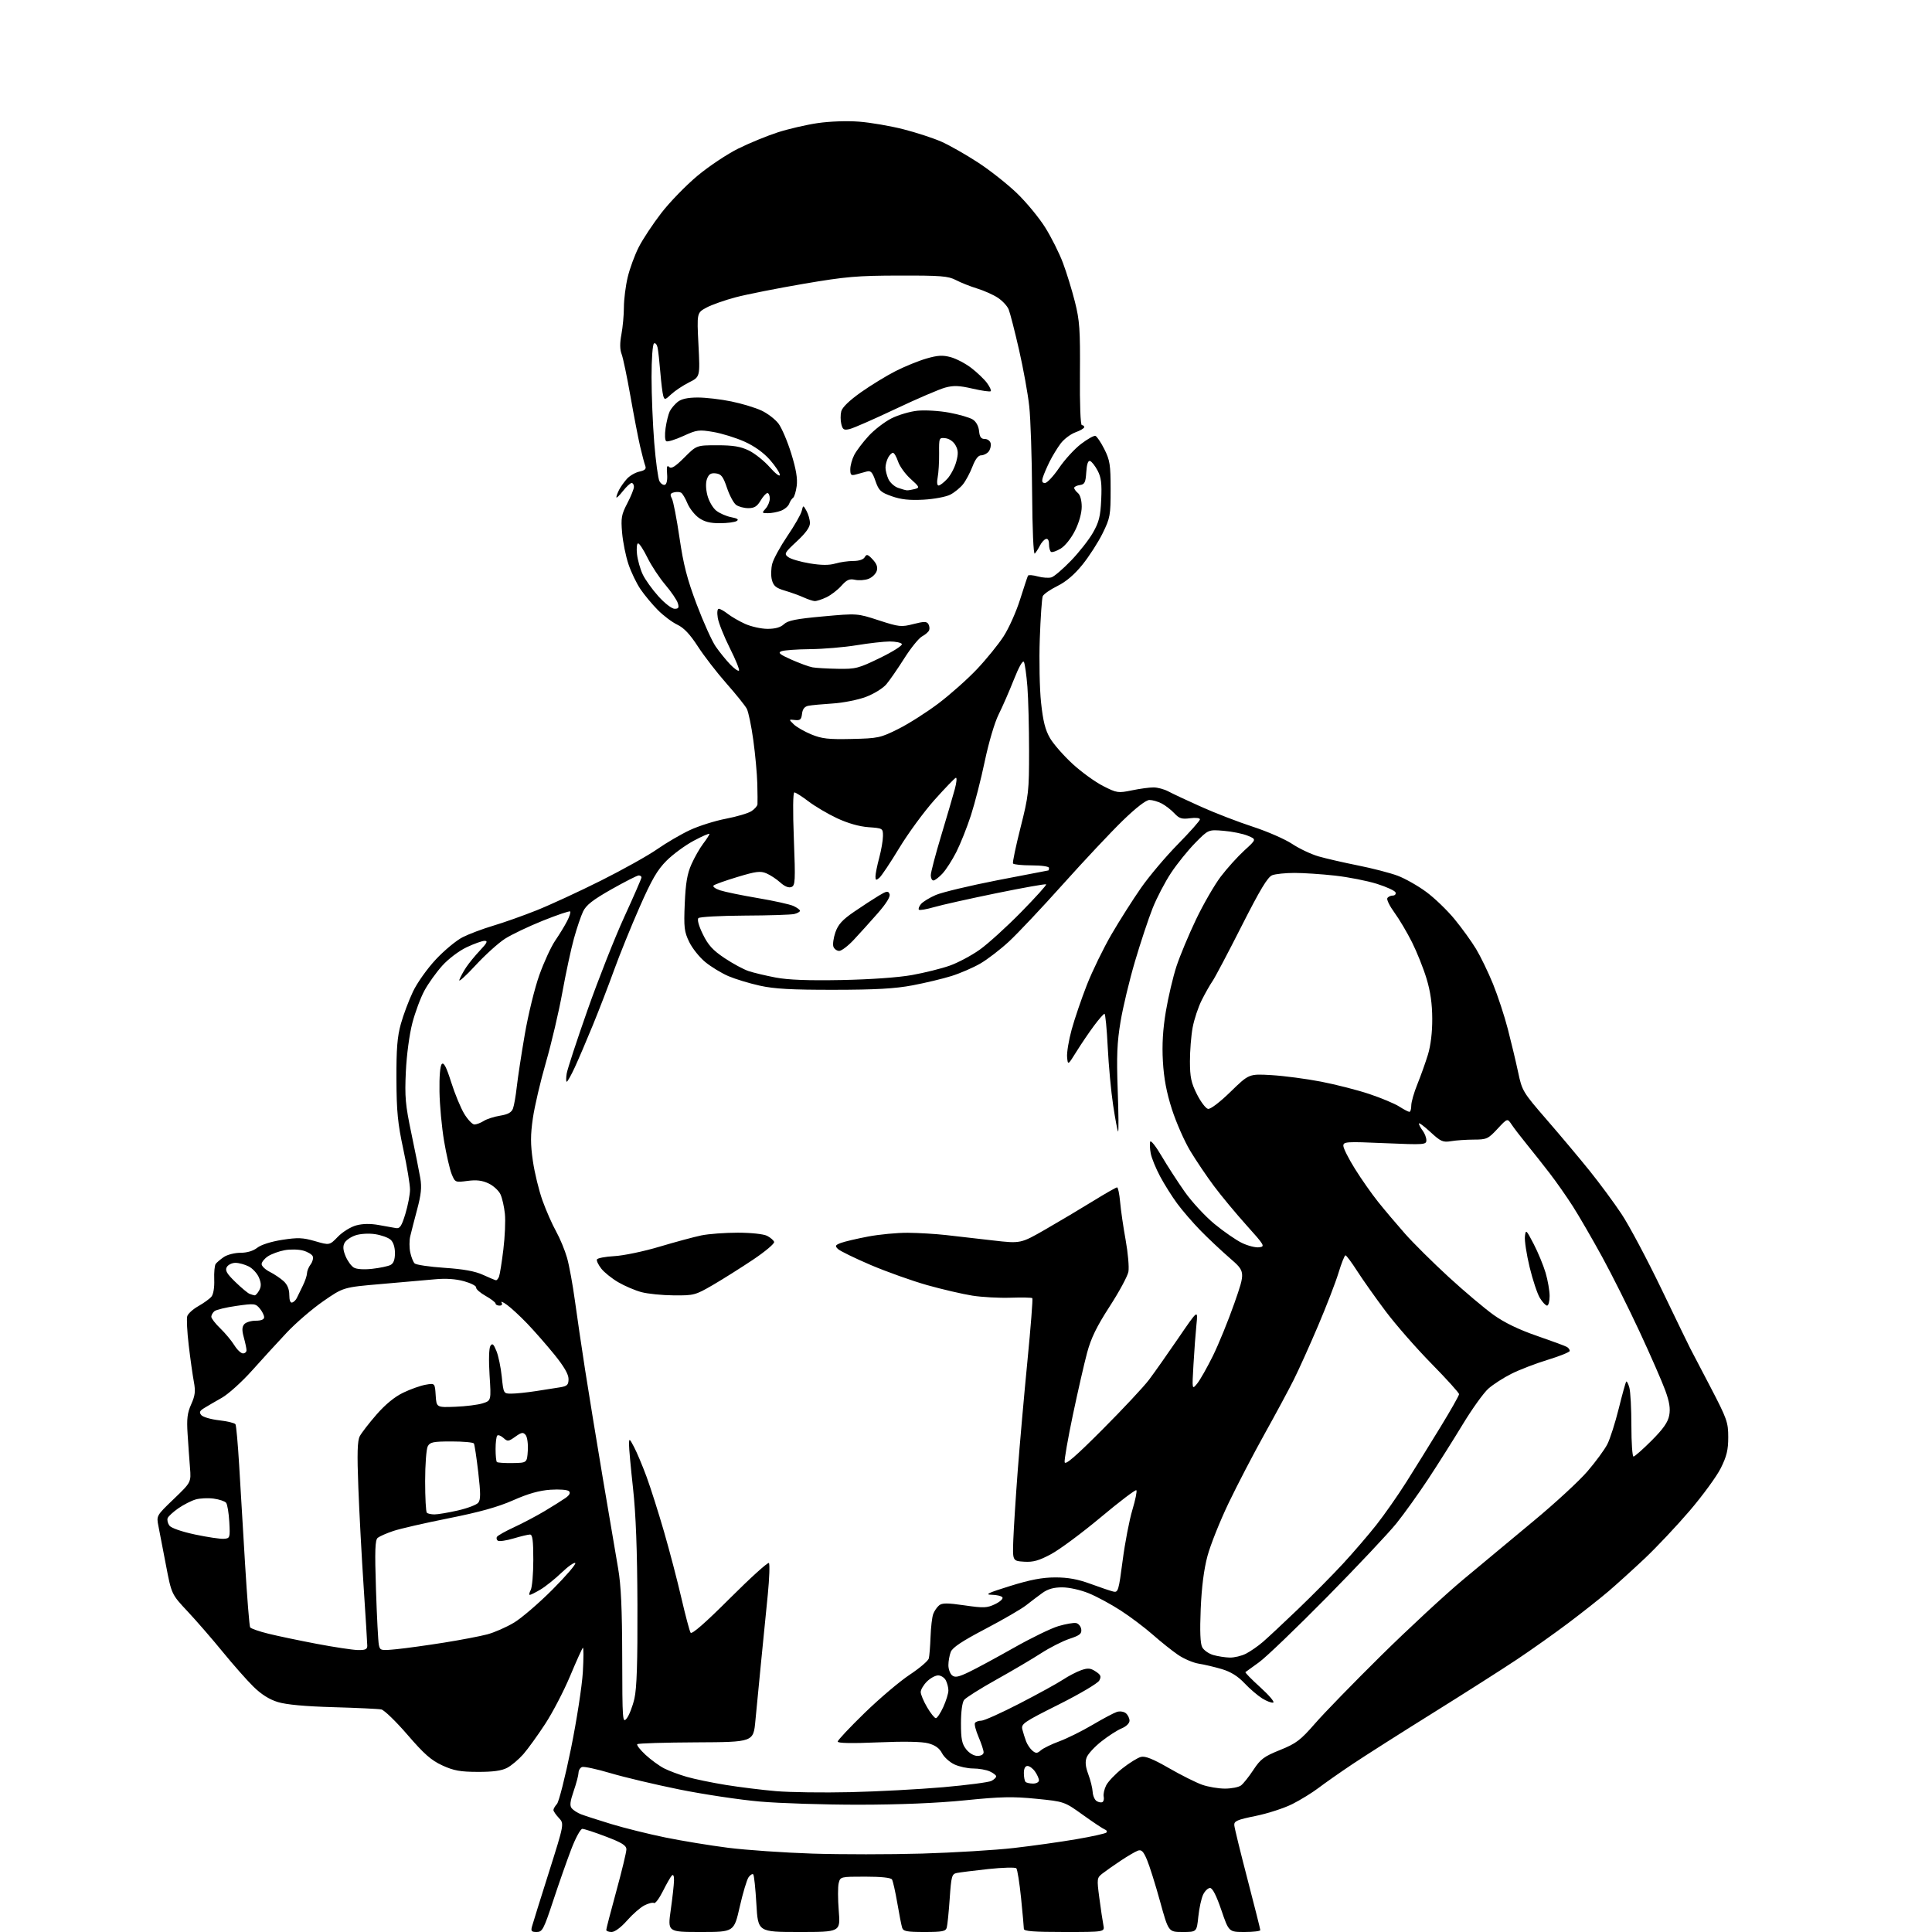 <?xml version="1.0" encoding="UTF-8" standalone="no"?>
<svg 
  version="1.1" 
  xmlns="http://www.w3.org/2000/svg" 
  xmlns:xlink="http://www.w3.org/1999/xlink" 
  xmlns:svg="http://www.w3.org/2000/svg"
  xmlns:rdf="http://www.w3.org/1999/02/22-rdf-syntax-ns#"
  xmlns:cc="http://creativecommons.org/ns#"
  xmlns:dc="http://purl.org/dc/elements/1.1/"
  viewBox="0 0 768 768"
  width="768"
  height="768"
>
<style>svg {background-color: white; }</style>"
<path stroke="none" fill="black" fill-rule="evenodd" d="M213.33,768.00C211.26,768.00 210.96,767.64 211.49,765.75C211.83,764.51 214.85,754.83 218.21,744.22C224.30,724.95 224.30,724.95 222.15,722.66C220.97,721.40 220.00,719.99 220.00,719.51C220.00,719.04 220.63,717.95 221.41,717.08C222.18,716.21 224.68,706.35 226.96,695.16C229.24,683.95 231.36,670.26 231.69,664.66C232.01,659.07 232.01,654.74 231.69,655.03C231.37,655.32 229.08,660.39 226.61,666.29C224.14,672.18 219.70,680.73 216.73,685.27C213.77,689.81 209.85,695.23 208.03,697.32C206.20,699.40 203.31,701.84 201.60,702.74C199.41,703.90 195.98,704.37 189.95,704.35C182.95,704.33 180.39,703.87 175.85,701.79C171.42,699.76 168.61,697.29 161.98,689.60C157.41,684.30 152.73,679.77 151.58,679.53C150.44,679.30 141.85,678.90 132.50,678.63C121.21,678.31 113.80,677.62 110.43,676.59C107.02,675.54 103.84,673.53 100.70,670.43C98.13,667.91 92.67,661.71 88.55,656.67C84.44,651.63 78.17,644.41 74.63,640.62C68.18,633.75 68.18,633.75 65.96,622.12C64.74,615.73 63.39,608.70 62.95,606.50C62.17,602.53 62.21,602.46 69.08,595.87C75.99,589.24 75.99,589.24 75.52,583.37C75.26,580.14 74.83,574.12 74.57,570.00C74.18,564.00 74.47,561.64 76.01,558.21C77.57,554.73 77.77,553.05 77.05,549.21C76.57,546.62 75.65,540.11 75.02,534.75C74.38,529.39 74.13,524.18 74.44,523.18C74.76,522.18 76.76,520.38 78.88,519.19C81.00,517.99 83.33,516.31 84.05,515.44C84.83,514.50 85.28,511.76 85.16,508.68C85.05,505.83 85.31,503.02 85.73,502.44C86.15,501.86 87.61,500.62 88.97,499.69C90.33,498.76 93.31,498.00 95.59,498.00C98.22,498.00 100.66,497.27 102.27,496.00C103.79,494.81 107.78,493.54 112.16,492.86C118.42,491.89 120.37,491.97 125.25,493.38C130.99,495.05 130.99,495.05 134.33,491.61C136.17,489.71 139.44,487.69 141.61,487.11C144.17,486.41 147.26,486.37 150.52,486.96C153.26,487.47 156.36,488.02 157.42,488.19C158.97,488.44 159.67,487.37 161.15,482.50C162.15,479.20 162.98,474.87 162.99,472.89C162.99,470.90 161.80,463.70 160.33,456.89C158.11,446.59 157.64,441.88 157.59,429.00C157.54,416.93 157.93,412.06 159.35,407.00C160.34,403.43 162.51,397.67 164.15,394.21C165.82,390.69 169.83,385.05 173.26,381.38C176.62,377.79 181.43,373.80 183.94,372.54C186.45,371.27 191.88,369.23 196.00,368.00C200.12,366.78 207.88,364.03 213.23,361.90C218.58,359.77 230.11,354.45 238.84,350.08C247.57,345.71 257.66,340.07 261.25,337.56C264.85,335.05 270.68,331.64 274.23,329.98C277.77,328.32 284.21,326.29 288.55,325.46C292.88,324.63 297.45,323.28 298.71,322.45C299.97,321.63 301.05,320.40 301.11,319.73C301.17,319.05 301.14,315.35 301.04,311.50C300.94,307.65 300.23,299.88 299.45,294.22C298.68,288.57 297.51,282.95 296.85,281.72C296.20,280.50 292.55,275.96 288.74,271.64C284.93,267.32 279.82,260.70 277.38,256.92C274.27,252.11 271.84,249.54 269.22,248.31C267.18,247.34 263.70,244.72 261.50,242.50C259.30,240.28 256.20,236.56 254.62,234.24C253.03,231.91 250.87,227.42 249.81,224.25C248.75,221.09 247.62,215.49 247.30,211.82C246.79,205.89 247.02,204.56 249.36,200.08C250.81,197.31 252.00,194.35 252.00,193.52C252.00,192.68 251.58,192.00 251.07,192.00C250.56,192.00 248.99,193.46 247.58,195.25C246.17,197.04 245.02,198.13 245.01,197.68C245.00,197.24 245.51,195.89 246.12,194.68C246.74,193.48 248.15,191.51 249.25,190.30C250.35,189.09 252.58,187.81 254.20,187.46C256.41,186.97 256.98,186.40 256.50,185.16C256.15,184.24 255.24,180.80 254.47,177.50C253.70,174.20 251.97,165.20 250.61,157.50C249.26,149.80 247.68,142.26 247.10,140.75C246.39,138.89 246.37,136.34 247.03,132.87C247.56,130.04 248.01,125.20 248.01,122.11C248.02,119.03 248.69,113.68 249.51,110.24C250.32,106.80 252.30,101.40 253.91,98.24C255.52,95.08 259.57,88.96 262.91,84.64C266.25,80.32 272.70,73.68 277.24,69.89C281.78,66.10 289.10,61.22 293.50,59.05C297.90,56.87 304.95,53.98 309.18,52.61C313.40,51.25 320.55,49.59 325.07,48.93C329.84,48.23 336.74,47.99 341.49,48.36C346.01,48.70 353.93,50.07 359.10,51.38C364.27,52.70 371.10,54.94 374.29,56.35C377.47,57.77 383.99,61.47 388.77,64.59C393.55,67.70 400.54,73.23 404.31,76.87C408.07,80.50 413.13,86.64 415.53,90.50C417.94,94.36 421.09,100.65 422.52,104.46C423.96,108.27 426.10,115.24 427.29,119.95C429.18,127.45 429.42,130.99 429.29,148.75C429.19,160.77 429.51,169.00 430.06,169.00C430.58,169.00 431.00,169.36 431.00,169.80C431.00,170.24 429.43,171.17 427.50,171.86C425.58,172.56 422.93,174.56 421.62,176.31C420.30,178.07 418.33,181.30 417.24,183.50C416.15,185.70 414.94,188.51 414.56,189.75C414.05,191.41 414.27,192.00 415.40,192.00C416.24,192.00 418.75,189.32 420.98,186.04C423.20,182.76 427.12,178.47 429.69,176.51C432.25,174.55 434.84,173.09 435.43,173.27C436.02,173.45 437.62,175.82 438.99,178.54C441.20,182.93 441.49,184.77 441.49,194.50C441.50,204.85 441.31,205.88 438.31,212.00C436.55,215.57 432.94,221.18 430.29,224.46C427.07,228.45 423.76,231.26 420.31,232.96C417.47,234.36 414.86,236.18 414.51,237.00C414.16,237.82 413.63,245.47 413.33,254.00C413.03,262.52 413.26,273.92 413.84,279.31C414.63,286.70 415.51,290.20 417.42,293.46C418.82,295.84 422.86,300.44 426.40,303.69C429.95,306.94 435.41,310.89 438.54,312.47C443.97,315.23 444.48,315.30 449.92,314.18C453.06,313.53 456.94,313.00 458.56,313.01C460.18,313.01 462.85,313.74 464.50,314.63C466.15,315.51 472.00,318.26 477.50,320.72C483.00,323.19 492.23,326.75 498.00,328.63C503.77,330.51 510.82,333.59 513.65,335.47C516.48,337.35 521.20,339.58 524.15,340.43C527.09,341.28 534.14,342.89 539.82,344.03C545.50,345.16 552.57,346.99 555.55,348.10C558.52,349.21 563.63,352.10 566.91,354.52C570.20,356.93 575.27,361.81 578.19,365.36C581.11,368.91 584.97,374.26 586.77,377.24C588.56,380.22 591.59,386.46 593.49,391.12C595.38,395.78 598.04,403.84 599.38,409.04C600.73,414.24 602.57,421.96 603.47,426.18C605.06,433.67 605.35,434.14 614.80,445.05C620.14,451.20 627.79,460.31 631.82,465.31C635.84,470.30 641.59,478.08 644.59,482.60C647.60,487.11 654.79,500.64 660.57,512.65C666.35,524.67 671.46,535.20 671.92,536.05C672.39,536.90 675.97,543.76 679.88,551.28C686.53,564.04 687.00,565.38 687.00,571.32C687.00,576.37 686.39,578.90 684.03,583.63C682.39,586.91 676.83,594.51 671.68,600.54C666.52,606.57 658.48,615.10 653.82,619.50C649.15,623.90 642.67,629.77 639.42,632.55C636.16,635.33 629.00,640.99 623.50,645.13C618.00,649.27 608.77,655.81 603.00,659.66C597.23,663.51 582.15,673.11 569.50,681.00C556.85,688.88 542.47,698.03 537.54,701.33C532.61,704.63 526.57,708.87 524.12,710.74C521.67,712.61 517.00,715.48 513.76,717.12C510.51,718.76 503.95,720.89 499.18,721.86C491.75,723.37 490.52,723.91 490.65,725.56C490.73,726.63 493.09,736.27 495.89,747.00C498.68,757.73 500.98,766.84 500.99,767.25C500.99,767.66 498.18,768.00 494.74,768.00C488.48,768.00 488.48,768.00 485.49,759.25C483.53,753.51 481.99,750.50 481.01,750.50C480.20,750.50 478.96,751.69 478.26,753.15C477.56,754.60 476.70,758.54 476.35,761.90C475.72,768.00 475.72,768.00 470.10,768.00C464.49,768.00 464.49,768.00 461.12,755.75C459.26,749.01 456.92,741.59 455.93,739.26C454.50,735.90 453.74,735.15 452.31,735.67C451.31,736.03 448.25,737.82 445.50,739.65C442.75,741.49 439.48,743.78 438.23,744.76C436.03,746.48 435.99,746.80 437.01,754.52C437.59,758.91 438.31,763.74 438.61,765.25C439.16,768.00 439.16,768.00 423.08,768.00C410.88,768.00 407.00,767.70 407.00,766.75C407.00,766.06 406.50,760.55 405.89,754.50C405.27,748.45 404.43,743.13 404.01,742.68C403.60,742.23 398.59,742.36 392.88,742.97C387.17,743.59 381.53,744.30 380.34,744.54C378.37,744.95 378.13,745.83 377.52,754.75C377.15,760.11 376.62,765.29 376.35,766.25C375.94,767.74 374.61,768.00 367.50,768.00C360.40,768.00 359.05,767.73 358.60,766.25C358.30,765.29 357.43,760.84 356.67,756.37C355.90,751.91 354.96,747.74 354.58,747.12C354.14,746.41 350.23,746.00 343.96,746.00C334.12,746.00 334.03,746.02 333.39,748.59C333.03,750.01 333.05,754.96 333.42,759.59C334.10,768.00 334.10,768.00 317.70,768.00C301.31,768.00 301.31,768.00 300.67,756.85C300.32,750.71 299.76,745.43 299.43,745.10C299.10,744.77 298.27,745.27 297.58,746.22C296.90,747.16 295.31,752.44 294.06,757.96C291.78,768.00 291.78,768.00 278.58,768.00C265.39,768.00 265.39,768.00 266.63,759.25C267.31,754.44 267.90,749.17 267.93,747.55C267.97,745.72 267.65,744.96 267.07,745.55C266.56,746.07 264.96,748.87 263.51,751.77C262.06,754.67 260.47,756.79 259.97,756.48C259.47,756.17 257.75,756.60 256.14,757.43C254.54,758.25 251.43,760.97 249.24,763.47C246.86,766.17 244.39,768.00 243.12,768.00C241.96,768.00 241.00,767.62 241.00,767.17C241.00,766.71 242.80,759.77 245.00,751.74C247.20,743.72 249.00,736.26 249.00,735.17C249.00,733.60 247.29,732.52 240.91,730.09C236.47,728.39 232.23,727.00 231.50,727.00C230.76,727.00 228.80,730.60 227.07,735.13C225.36,739.61 222.12,748.83 219.88,755.63C216.12,767.00 215.59,768.00 213.33,768.00zM366.50,736.83C379.15,736.45 395.57,735.46 403.00,734.61C410.43,733.76 421.60,732.19 427.82,731.12C434.05,730.06 439.45,728.86 439.82,728.46C440.20,728.05 439.93,727.52 439.23,727.27C438.53,727.02 434.61,724.42 430.53,721.49C423.09,716.15 423.09,716.15 411.91,715.04C402.61,714.11 397.86,714.21 383.62,715.65C372.48,716.77 357.76,717.38 341.50,717.40C327.75,717.41 309.98,716.84 302.00,716.14C294.02,715.44 279.67,713.28 270.09,711.35C260.52,709.41 248.19,706.49 242.70,704.86C237.21,703.23 232.10,702.13 231.36,702.42C230.61,702.70 229.99,703.74 229.97,704.72C229.95,705.70 229.08,708.97 228.04,711.99C226.61,716.14 226.42,717.80 227.28,718.84C227.91,719.59 229.56,720.66 230.96,721.20C232.36,721.75 237.78,723.50 243.00,725.09C248.22,726.68 257.90,729.08 264.50,730.43C271.10,731.78 282.35,733.62 289.50,734.53C296.65,735.43 311.73,736.47 323.00,736.84C334.27,737.20 353.85,737.20 366.50,736.83zM438.26,716.34C438.73,716.05 438.94,715.07 438.73,714.16C438.52,713.25 438.96,711.26 439.70,709.75C440.44,708.25 443.33,705.21 446.12,703.00C448.91,700.79 452.25,698.72 453.55,698.40C455.26,697.97 458.32,699.20 464.70,702.87C469.54,705.66 475.47,708.62 477.88,709.47C480.28,710.31 484.36,711.00 486.93,711.00C489.51,711.00 492.38,710.44 493.31,709.75C494.24,709.06 496.46,706.27 498.25,703.55C501.08,699.25 502.45,698.23 508.82,695.66C515.26,693.06 516.92,691.81 522.76,685.11C526.40,680.92 538.19,668.81 548.94,658.19C559.70,647.57 574.35,633.99 581.50,628.02C588.65,622.04 601.37,611.46 609.76,604.51C618.16,597.55 627.71,588.74 631.00,584.92C634.28,581.11 637.85,576.25 638.94,574.11C640.03,571.98 642.06,565.61 643.47,559.95C644.87,554.29 646.21,549.45 646.46,549.21C646.70,548.96 647.26,550.05 647.70,551.63C648.14,553.21 648.50,560.01 648.50,566.75C648.50,573.49 648.88,579.00 649.34,579.00C649.81,579.00 653.03,576.15 656.52,572.67C661.18,568.00 663.03,565.36 663.54,562.63C664.05,559.91 663.63,557.25 661.97,552.71C660.73,549.29 656.18,538.88 651.85,529.56C647.53,520.25 640.78,506.75 636.84,499.56C632.90,492.38 627.67,483.35 625.21,479.50C622.74,475.65 618.65,469.80 616.11,466.51C613.58,463.21 609.48,458.03 607.00,454.98C604.52,451.94 601.76,448.34 600.86,446.97C599.21,444.50 599.21,444.50 595.26,448.75C591.56,452.73 590.97,453.00 585.90,453.01C582.93,453.02 578.86,453.29 576.85,453.63C573.57,454.17 572.74,453.80 568.60,449.99C566.07,447.65 564.01,446.14 564.03,446.62C564.05,447.11 564.72,448.37 565.53,449.44C566.34,450.51 567.00,452.23 567.00,453.26C567.00,455.05 566.23,455.10 550.50,454.43C535.16,453.76 534.00,453.84 534.00,455.47C534.00,456.44 536.07,460.56 538.61,464.62C541.14,468.69 545.31,474.62 547.86,477.81C550.41,481.00 555.20,486.66 558.50,490.40C561.80,494.14 569.63,501.90 575.89,507.65C582.15,513.40 590.19,520.17 593.74,522.71C598.08,525.80 603.76,528.55 611.02,531.05C616.96,533.10 622.32,535.08 622.91,535.45C623.51,535.82 624.00,536.51 624.00,537.00C624.00,537.48 620.07,539.08 615.27,540.54C610.46,542.01 603.96,544.51 600.81,546.10C597.66,547.68 593.55,550.33 591.68,551.98C589.80,553.63 585.19,560.04 581.44,566.24C577.69,572.43 571.50,582.23 567.69,588.00C563.88,593.77 558.24,601.65 555.15,605.50C552.06,609.35 539.63,622.55 527.52,634.84C515.41,647.12 503.25,658.79 500.50,660.77C497.75,662.75 495.31,664.52 495.08,664.69C494.85,664.86 497.50,667.57 500.97,670.71C504.43,673.84 506.76,676.58 506.14,676.79C505.51,677.00 503.54,676.26 501.75,675.15C499.96,674.03 496.78,671.31 494.68,669.08C492.06,666.30 489.25,664.56 485.68,663.49C482.83,662.65 478.70,661.67 476.50,661.33C474.30,660.98 470.59,659.40 468.27,657.81C465.94,656.22 461.44,652.63 458.27,649.83C455.09,647.03 449.35,642.70 445.50,640.21C441.65,637.71 435.92,634.62 432.77,633.34C429.51,632.01 424.97,631.00 422.24,631.00C418.85,631.00 416.53,631.66 414.33,633.25C412.62,634.49 409.71,636.69 407.86,638.15C406.01,639.61 398.73,643.83 391.68,647.53C382.40,652.39 378.60,654.93 377.93,656.69C377.42,658.03 377.00,660.40 377.00,661.94C377.00,663.49 377.66,665.30 378.46,665.97C379.63,666.94 380.97,666.68 385.21,664.64C388.12,663.25 396.12,658.92 403.00,655.03C409.88,651.13 417.86,647.25 420.75,646.40C423.65,645.55 426.80,645.00 427.75,645.19C428.71,645.37 429.64,646.48 429.81,647.66C430.06,649.43 429.25,650.09 425.12,651.46C422.37,652.37 417.29,654.96 413.81,657.21C410.34,659.46 402.32,664.19 396.00,667.71C389.68,671.24 383.94,674.86 383.25,675.75C382.50,676.73 382.00,680.45 382.00,685.06C382.00,691.31 382.38,693.22 384.07,695.37C385.29,696.92 387.14,698.00 388.57,698.00C390.00,698.00 391.00,697.42 391.00,696.58C391.00,695.80 390.10,693.06 389.00,690.49C387.90,687.92 387.25,685.41 387.56,684.91C387.87,684.41 389.01,684.00 390.09,684.00C391.18,684.00 398.02,680.93 405.28,677.18C412.55,673.43 420.30,669.17 422.50,667.72C424.70,666.26 427.97,664.56 429.77,663.93C432.46,662.99 433.48,663.08 435.53,664.43C437.61,665.79 437.85,666.41 436.97,668.05C436.39,669.14 429.15,673.42 420.86,677.57C406.81,684.61 405.85,685.27 406.41,687.51C406.74,688.83 407.42,690.96 407.90,692.25C408.39,693.53 409.52,695.19 410.41,695.93C411.78,697.06 412.31,697.04 413.77,695.77C414.72,694.94 418.02,693.33 421.11,692.20C424.19,691.06 430.12,688.12 434.29,685.66C438.46,683.19 442.82,680.88 443.98,680.51C445.16,680.13 446.74,680.37 447.55,681.04C448.35,681.70 449.00,683.04 449.00,684.00C449.00,685.03 447.70,686.30 445.87,687.06C444.14,687.77 440.52,690.10 437.82,692.24C435.12,694.37 432.48,697.23 431.97,698.59C431.30,700.34 431.49,702.27 432.61,705.28C433.48,707.60 434.26,710.75 434.35,712.29C434.43,713.82 435.15,715.48 435.95,715.97C436.75,716.46 437.79,716.63 438.26,716.34zM338.00,712.41C348.73,712.16 365.32,711.28 374.88,710.45C384.44,709.61 393.10,708.48 394.13,707.93C395.16,707.38 396.00,706.57 396.00,706.13C396.00,705.68 394.85,704.80 393.45,704.16C392.05,703.52 389.08,703.00 386.85,703.00C384.63,703.00 381.25,702.26 379.36,701.37C377.46,700.47 375.25,698.46 374.45,696.90C373.44,694.95 371.76,693.74 369.02,693.00C366.44,692.31 359.42,692.18 349.03,692.62C338.60,693.07 333.00,692.96 333.00,692.31C333.00,691.76 337.84,686.62 343.75,680.87C349.66,675.13 357.71,668.31 361.63,665.72C365.56,663.12 368.97,660.21 369.22,659.25C369.46,658.29 369.77,654.40 369.91,650.62C370.04,646.84 370.52,642.77 370.97,641.58C371.42,640.39 372.47,638.85 373.30,638.17C374.50,637.17 376.53,637.16 383.38,638.15C391.03,639.26 392.34,639.21 395.53,637.69C397.50,636.75 398.83,635.54 398.49,634.99C398.16,634.45 396.22,633.97 394.19,633.94C391.27,633.90 392.81,633.17 401.50,630.47C409.59,627.95 414.35,627.05 419.50,627.05C424.54,627.04 428.46,627.76 433.50,629.61C437.35,631.03 441.42,632.40 442.55,632.67C444.47,633.13 444.70,632.37 446.27,620.33C447.19,613.27 448.93,604.23 450.13,600.24C451.33,596.25 452.05,592.72 451.72,592.39C451.40,592.06 445.02,596.90 437.56,603.15C430.09,609.39 421.21,615.98 417.81,617.80C412.93,620.41 410.69,621.03 407.07,620.80C402.50,620.50 402.50,620.50 402.81,612.00C402.99,607.33 403.78,594.95 404.57,584.50C405.37,574.05 407.10,554.48 408.42,541.00C409.74,527.52 410.61,516.29 410.37,516.04C410.12,515.79 406.22,515.71 401.71,515.86C397.19,516.01 390.35,515.64 386.50,515.03C382.65,514.42 374.60,512.55 368.61,510.87C362.62,509.18 352.50,505.57 346.11,502.85C339.73,500.12 333.86,497.26 333.08,496.48C331.85,495.27 332.01,494.95 334.25,494.09C335.68,493.55 340.54,492.41 345.04,491.55C349.54,490.70 356.66,490.02 360.86,490.05C365.06,490.08 371.88,490.49 376.00,490.95C380.12,491.41 388.50,492.37 394.61,493.08C405.72,494.37 405.72,494.37 415.61,488.69C421.05,485.56 429.51,480.53 434.42,477.50C439.32,474.48 443.65,472.00 444.05,472.00C444.44,472.00 444.98,474.59 445.26,477.75C445.53,480.91 446.52,487.74 447.46,492.91C448.39,498.09 448.89,503.77 448.56,505.54C448.23,507.31 444.87,513.53 441.09,519.36C435.95,527.30 433.71,531.90 432.14,537.73C430.99,542.00 428.45,553.13 426.48,562.47C424.52,571.80 423.05,580.24 423.21,581.23C423.42,582.55 427.50,579.03 438.23,568.27C446.33,560.15 454.66,551.25 456.73,548.50C458.80,545.75 464.04,538.33 468.36,532.00C476.22,520.50 476.22,520.50 475.61,526.50C475.27,529.80 474.73,537.00 474.42,542.50C473.84,552.50 473.84,552.50 475.89,550.00C477.02,548.62 479.83,543.67 482.14,539.00C484.44,534.33 488.29,524.88 490.70,518.00C495.07,505.50 495.07,505.50 488.78,500.04C485.33,497.04 480.07,492.09 477.10,489.04C474.13,485.99 470.02,481.23 467.97,478.45C465.92,475.68 462.85,470.80 461.15,467.62C459.45,464.43 457.77,460.32 457.43,458.47C457.08,456.62 456.99,454.53 457.22,453.83C457.46,453.13 459.49,455.69 461.74,459.53C463.99,463.36 468.13,469.76 470.94,473.75C473.75,477.74 479.06,483.48 482.73,486.51C486.41,489.54 491.33,492.95 493.67,494.08C496.01,495.21 499.08,496.00 500.51,495.82C502.97,495.51 502.74,495.11 495.45,487.00C491.25,482.32 485.46,475.35 482.59,471.50C479.71,467.65 475.47,461.36 473.15,457.52C470.84,453.68 467.57,446.25 465.88,441.02C463.71,434.28 462.66,428.70 462.27,421.91C461.89,415.21 462.25,409.21 463.45,402.02C464.40,396.35 466.30,388.30 467.67,384.11C469.05,379.92 472.55,371.55 475.44,365.50C478.33,359.45 482.75,351.80 485.25,348.49C487.76,345.19 491.99,340.50 494.65,338.07C499.50,333.65 499.50,333.65 496.00,332.21C494.07,331.41 489.77,330.53 486.43,330.26C480.35,329.75 480.35,329.75 475.13,335.06C472.27,337.97 467.95,343.31 465.55,346.93C463.14,350.55 459.82,356.91 458.17,361.07C456.52,365.23 453.37,374.73 451.17,382.17C448.97,389.62 446.39,400.38 445.44,406.08C444.05,414.39 443.82,419.80 444.31,433.35C444.65,442.65 444.71,450.05 444.46,449.79C444.21,449.54 443.32,444.87 442.50,439.42C441.67,433.96 440.70,423.54 440.34,416.25C439.98,408.96 439.40,403.00 439.05,403.00C438.70,403.00 436.82,405.14 434.88,407.75C432.94,410.36 429.81,414.97 427.93,418.00C424.50,423.49 424.50,423.49 424.19,420.25C424.02,418.47 424.83,413.54 426.00,409.28C427.16,405.03 429.89,397.04 432.05,391.52C434.21,386.01 438.61,376.98 441.82,371.45C445.04,365.92 450.33,357.60 453.57,352.95C456.81,348.30 463.41,340.49 468.23,335.59C473.05,330.68 477.00,326.24 477.00,325.70C477.00,325.16 475.30,324.96 473.08,325.26C469.80,325.70 468.77,325.38 466.83,323.30C465.55,321.93 463.28,320.18 461.80,319.40C460.31,318.63 458.12,318.00 456.93,318.00C455.56,318.00 451.61,321.06 446.26,326.25C441.59,330.79 430.92,342.15 422.54,351.50C414.17,360.85 404.51,371.10 401.07,374.28C397.63,377.46 392.50,381.40 389.66,383.04C386.82,384.68 381.68,386.90 378.24,387.98C374.79,389.06 367.82,390.73 362.74,391.69C355.75,393.01 348.14,393.44 331.50,393.46C314.54,393.48 307.78,393.10 302.00,391.81C297.88,390.90 292.26,389.19 289.53,388.02C286.80,386.84 282.68,384.34 280.38,382.45C278.07,380.56 275.19,376.96 273.97,374.44C271.99,370.34 271.80,368.71 272.20,359.18C272.55,351.05 273.18,347.32 274.86,343.56C276.07,340.84 278.17,337.15 279.53,335.37C280.89,333.59 282.00,331.85 282.00,331.51C282.00,331.16 279.21,332.37 275.80,334.19C272.40,336.00 267.52,339.58 264.97,342.13C261.28,345.81 259.06,349.65 254.19,360.73C250.81,368.41 246.28,379.60 244.11,385.60C241.95,391.59 238.15,401.45 235.67,407.50C233.19,413.55 229.97,421.09 228.51,424.25C227.05,427.41 225.60,430.00 225.30,430.00C224.99,430.00 224.98,428.54 225.27,426.75C225.57,424.96 229.29,413.60 233.55,401.50C237.81,389.40 244.37,372.77 248.14,364.54C251.92,356.31 255.00,349.22 255.00,348.79C255.00,348.35 254.51,348.00 253.90,348.00C253.30,348.00 248.43,350.48 243.08,353.50C235.67,357.70 233.00,359.79 231.79,362.32C230.92,364.14 229.28,368.98 228.15,373.07C227.01,377.15 224.94,386.80 223.54,394.50C222.15,402.20 219.22,414.67 217.04,422.22C214.85,429.76 212.51,439.77 211.83,444.47C210.85,451.23 210.85,454.77 211.83,461.53C212.51,466.23 214.24,473.31 215.67,477.28C217.10,481.25 219.52,486.75 221.06,489.50C222.59,492.25 224.55,496.98 225.41,500.00C226.27,503.02 227.67,510.68 228.53,517.00C229.39,523.33 231.22,535.70 232.58,544.50C233.95,553.30 237.12,572.65 239.61,587.50C242.11,602.35 244.86,618.55 245.72,623.50C246.87,630.07 247.30,639.60 247.34,658.87C247.39,684.08 247.47,685.14 249.13,683.09C250.09,681.90 251.46,678.36 252.19,675.22C253.14,671.08 253.47,660.81 253.39,638.00C253.31,616.27 252.77,601.89 251.64,591.62C250.74,583.44 250.02,575.56 250.04,574.12C250.09,571.66 250.21,571.73 252.07,575.26C253.16,577.33 255.39,582.63 257.02,587.04C258.64,591.46 261.77,601.30 263.97,608.91C266.17,616.52 269.28,628.39 270.87,635.29C272.47,642.19 274.11,648.37 274.52,649.02C275.00,649.81 280.37,645.12 290.09,635.41C298.25,627.26 305.25,620.92 305.65,621.32C306.04,621.71 305.85,627.31 305.22,633.77C304.59,640.22 303.39,652.25 302.56,660.50C301.74,668.75 300.71,679.33 300.28,684.00C299.50,692.50 299.50,692.50 276.73,692.61C264.20,692.67 253.67,692.99 253.33,693.34C252.99,693.68 254.46,695.58 256.60,697.56C258.75,699.55 262.07,701.97 264.00,702.96C265.93,703.94 269.98,705.46 273.02,706.33C276.06,707.21 283.03,708.65 288.52,709.54C294.01,710.43 303.00,711.54 308.50,712.01C314.00,712.48 327.27,712.66 338.00,712.41zM410.67,709.00C411.95,709.00 413.00,708.43 413.00,707.72C413.00,707.02 412.30,705.44 411.44,704.22C410.59,703.00 409.24,702.00 408.44,702.00C407.53,702.00 407.00,703.03 407.00,704.83C407.00,706.39 407.30,707.97 407.67,708.33C408.03,708.70 409.38,709.00 410.67,709.00zM372.02,683.00C372.53,683.00 373.86,681.00 374.98,678.55C376.09,676.11 377.00,673.16 377.00,671.99C377.00,670.82 376.53,669.00 375.96,667.93C375.40,666.87 374.03,666.00 372.92,666.00C371.81,666.00 369.80,667.10 368.45,668.45C367.10,669.80 366.00,671.68 366.00,672.62C366.00,673.56 367.14,676.28 368.54,678.66C369.94,681.05 371.50,683.00 372.02,683.00zM488.80,658.91C490.61,658.96 493.54,658.26 495.30,657.36C497.06,656.46 500.07,654.37 502.00,652.71C503.93,651.05 510.23,645.17 516.00,639.64C521.77,634.10 529.84,625.96 533.91,621.54C537.99,617.12 543.92,610.22 547.09,606.21C550.25,602.21 555.61,594.56 558.99,589.21C562.37,583.87 568.48,574.03 572.56,567.34C576.65,560.66 580.00,554.74 580.00,554.21C580.00,553.67 575.07,548.22 569.05,542.09C563.03,535.97 554.81,526.58 550.80,521.23C546.78,515.88 541.70,508.69 539.50,505.26C537.30,501.83 535.21,499.01 534.85,499.01C534.49,499.00 533.25,502.12 532.09,505.94C530.93,509.76 527.25,519.28 523.92,527.10C520.60,534.91 516.27,544.50 514.32,548.40C512.37,552.31 507.14,562.02 502.70,569.99C498.26,577.96 491.82,590.34 488.39,597.49C484.96,604.65 481.18,614.10 480.00,618.50C478.57,623.82 477.67,630.88 477.30,639.58C476.93,648.50 477.12,653.35 477.90,654.81C478.53,655.99 480.50,657.37 482.27,657.89C484.05,658.40 486.98,658.86 488.80,658.91zM142.25,655.92C145.19,655.98 146.00,655.62 146.00,654.25C146.00,653.29 145.35,642.83 144.57,631.00C143.78,619.17 142.83,601.36 142.45,591.41C141.92,577.68 142.06,572.74 143.02,570.91C143.71,569.58 146.71,565.71 149.67,562.31C153.17,558.29 156.90,555.23 160.29,553.61C163.15,552.23 167.16,550.81 169.19,550.45C172.88,549.80 172.88,549.80 173.19,554.65C173.50,559.50 173.50,559.50 181.00,559.21C185.12,559.05 190.02,558.44 191.88,557.84C195.26,556.76 195.26,556.76 194.61,546.63C194.23,540.62 194.37,535.90 194.94,535.02C195.71,533.83 196.19,534.23 197.33,537.02C198.12,538.93 199.08,543.54 199.46,547.25C200.16,554.00 200.16,554.00 203.33,553.99C205.07,553.99 209.43,553.54 213.00,552.99C216.57,552.45 220.96,551.76 222.75,551.46C225.50,550.99 226.00,550.48 226.00,548.15C226.00,546.28 224.17,543.14 220.36,538.44C217.26,534.63 212.42,529.10 209.61,526.17C206.80,523.24 203.18,519.89 201.57,518.73C199.96,517.56 198.97,517.15 199.38,517.80C199.83,518.54 199.51,519.00 198.56,519.00C197.70,519.00 197.00,518.63 197.00,518.18C197.00,517.74 195.21,516.36 193.02,515.13C190.83,513.90 189.14,512.40 189.27,511.80C189.40,511.20 187.25,510.09 184.50,509.32C181.21,508.40 177.28,508.13 173.00,508.53C169.43,508.87 159.75,509.72 151.50,510.42C136.50,511.71 136.50,511.71 128.50,517.25C124.10,520.30 117.58,525.91 114.00,529.72C110.42,533.52 104.21,540.31 100.19,544.81C96.17,549.31 90.77,554.18 88.19,555.64C85.61,557.10 82.46,558.93 81.18,559.72C79.35,560.84 79.11,561.43 80.02,562.53C80.66,563.29 83.85,564.22 87.11,564.59C90.38,564.96 93.30,565.67 93.60,566.16C93.91,566.66 94.56,573.91 95.06,582.28C95.56,590.65 96.62,608.41 97.42,621.75C98.23,635.09 99.13,646.40 99.43,646.89C99.74,647.38 103.03,648.53 106.76,649.44C110.49,650.36 119.16,652.17 126.02,653.47C132.89,654.77 140.19,655.87 142.25,655.92zM157.80,655.56C161.48,655.19 169.90,654.02 176.50,652.97C183.10,651.92 190.83,650.44 193.68,649.69C196.53,648.94 201.34,646.82 204.38,644.99C207.41,643.15 214.28,637.24 219.65,631.85C225.01,626.47 229.07,621.74 228.68,621.34C228.28,620.95 225.83,622.66 223.23,625.16C220.63,627.65 216.87,630.66 214.88,631.85C212.89,633.03 210.96,634.00 210.60,634.00C210.23,634.00 210.40,633.13 210.96,632.07C211.53,631.00 212.00,625.60 212.00,620.07C212.00,612.40 211.69,610.00 210.68,610.00C209.96,610.00 207.02,610.70 204.16,611.55C201.30,612.40 198.51,612.81 197.96,612.48C197.41,612.14 197.23,611.43 197.56,610.91C197.88,610.38 200.93,608.67 204.32,607.11C207.72,605.54 213.20,602.65 216.50,600.68C219.80,598.71 223.55,596.35 224.84,595.44C226.41,594.32 226.84,593.44 226.17,592.77C225.60,592.20 222.37,591.95 218.83,592.19C214.39,592.49 209.96,593.74 204.00,596.38C197.93,599.06 190.60,601.10 178.35,603.54C168.91,605.42 159.01,607.69 156.35,608.59C153.68,609.48 150.90,610.71 150.16,611.30C149.09,612.18 148.95,616.23 149.46,631.95C149.81,642.70 150.33,652.56 150.60,653.86C151.08,656.14 151.32,656.20 157.80,655.56zM89.00,611.70C91.43,611.51 91.49,611.32 91.15,605.00C90.95,601.42 90.38,598.00 89.88,597.38C89.38,596.76 87.15,596.02 84.92,595.72C82.70,595.42 79.48,595.57 77.78,596.06C76.07,596.55 72.98,598.13 70.91,599.56C68.84,601.00 66.92,602.76 66.64,603.49C66.37,604.21 66.68,605.54 67.33,606.44C68.04,607.41 72.17,608.85 77.51,609.99C82.46,611.04 87.62,611.81 89.00,611.70zM172.72,602.00C174.03,602.00 178.20,601.30 181.98,600.44C185.77,599.58 189.42,598.20 190.10,597.37C191.09,596.18 191.09,593.71 190.11,585.24C189.43,579.39 188.65,574.24 188.38,573.80C188.10,573.36 184.10,573.00 179.48,573.00C172.19,573.00 170.93,573.26 170.04,574.93C169.47,576.00 169.00,582.22 169.00,588.77C169.00,595.31 169.30,600.97 169.67,601.33C170.03,601.70 171.41,602.00 172.72,602.00zM203.76,581.59C209.50,581.50 209.50,581.50 209.81,576.67C209.98,573.99 209.60,571.22 208.95,570.43C207.95,569.24 207.33,569.34 204.83,571.12C202.12,573.05 201.76,573.09 200.12,571.60C199.14,570.72 198.04,570.30 197.67,570.66C197.30,571.03 197.00,573.43 197.00,576.00C197.00,578.57 197.23,580.89 197.51,581.17C197.78,581.45 200.60,581.64 203.76,581.59zM96.58,538.00C97.36,538.00 98.00,537.44 97.99,536.75C97.99,536.06 97.51,533.78 96.93,531.68C96.14,528.85 96.18,527.49 97.06,526.43C97.71,525.64 99.76,525.00 101.62,525.00C103.84,525.00 105.00,524.52 105.00,523.61C105.00,522.85 104.21,521.28 103.25,520.13C101.60,518.16 101.07,518.10 94.00,519.11C89.88,519.69 85.94,520.64 85.25,521.21C84.56,521.78 84.00,522.78 84.00,523.43C84.00,524.08 85.60,526.16 87.57,528.05C89.53,529.95 92.04,532.96 93.15,534.75C94.26,536.54 95.80,538.00 96.58,538.00zM614.99,519.00C614.43,519.00 613.14,517.63 612.12,515.95C611.10,514.28 609.27,508.76 608.04,503.68C606.82,498.61 605.98,493.12 606.18,491.48C606.52,488.63 606.68,488.77 609.66,494.50C611.37,497.80 613.50,502.94 614.39,505.93C615.27,508.92 616.00,513.08 616.00,515.18C616.00,517.28 615.54,519.00 614.99,519.00zM116.18,517.77C116.83,517.56 117.65,516.73 118.01,515.94C118.37,515.15 119.41,513.00 120.33,511.17C121.25,509.34 122.01,507.09 122.03,506.17C122.05,505.25 122.69,503.67 123.46,502.65C124.23,501.64 124.62,500.18 124.33,499.42C124.04,498.66 122.32,497.63 120.52,497.13C118.71,496.63 115.40,496.56 113.16,496.97C110.92,497.38 107.94,498.47 106.54,499.38C105.14,500.30 104.00,501.70 104.00,502.50C104.00,503.30 105.46,504.69 107.25,505.59C109.04,506.49 111.51,508.16 112.75,509.29C114.24,510.65 115.00,512.50 115.00,514.76C115.00,516.93 115.43,518.02 116.18,517.77zM101.21,514.92C101.61,514.96 102.43,514.06 103.05,512.91C103.89,511.35 103.86,510.07 102.94,507.86C102.27,506.24 100.45,504.25 98.91,503.45C97.36,502.65 94.97,502.00 93.60,502.00C92.22,502.00 90.67,502.76 90.15,503.69C89.41,505.02 90.13,506.28 93.53,509.58C95.91,511.89 98.45,514.02 99.18,514.31C99.91,514.60 100.82,514.88 101.21,514.92zM267.83,514.93C263.25,514.90 257.44,514.31 254.93,513.63C252.42,512.95 248.29,511.19 245.75,509.70C243.22,508.22 240.20,505.80 239.05,504.33C237.89,502.86 237.09,501.22 237.28,500.67C237.46,500.13 240.58,499.53 244.21,499.33C247.84,499.14 255.92,497.45 262.16,495.58C268.40,493.72 275.88,491.70 278.80,491.09C281.71,490.49 288.24,490.01 293.30,490.01C298.60,490.02 303.53,490.55 304.92,491.26C306.25,491.94 307.52,493.03 307.73,493.68C307.95,494.33 304.16,497.52 299.31,500.77C294.46,504.01 287.27,508.54 283.33,510.83C276.42,514.84 275.83,515.00 267.83,514.93zM197.14,508.92C197.50,508.96 198.05,508.31 198.38,507.46C198.70,506.61 199.48,501.77 200.09,496.71C200.71,491.64 200.99,485.25 200.70,482.50C200.42,479.75 199.64,476.28 198.96,474.80C198.28,473.31 196.15,471.35 194.23,470.44C191.67,469.23 189.41,468.95 185.83,469.43C181.01,470.07 180.91,470.03 179.57,466.79C178.82,464.98 177.45,459.04 176.53,453.60C175.61,448.15 174.78,439.28 174.70,433.88C174.60,427.90 174.96,423.64 175.63,422.97C176.42,422.18 177.45,424.17 179.35,430.19C180.79,434.76 183.13,440.41 184.54,442.75C185.96,445.09 187.78,447.00 188.59,447.00C189.41,447.00 191.07,446.37 192.29,445.60C193.50,444.82 196.44,443.88 198.81,443.50C201.94,442.99 203.34,442.21 203.92,440.65C204.36,439.47 205.04,435.57 205.43,432.00C205.83,428.43 207.25,419.07 208.61,411.20C209.96,403.34 212.56,392.71 214.40,387.58C216.23,382.45 219.08,376.28 220.72,373.88C222.37,371.47 224.49,368.00 225.43,366.16C226.38,364.32 226.93,362.59 226.65,362.32C226.38,362.05 221.51,363.69 215.83,365.97C210.15,368.25 203.35,371.49 200.72,373.18C198.09,374.87 192.77,379.68 188.91,383.87C185.04,388.07 182.20,390.60 182.60,389.50C183.00,388.40 184.22,386.15 185.32,384.50C186.42,382.85 188.91,379.81 190.86,377.75C193.61,374.84 194.01,374.00 192.64,374.00C191.67,374.00 188.45,375.15 185.49,376.55C182.43,378.00 178.24,381.17 175.80,383.88C173.43,386.51 170.25,390.95 168.73,393.76C167.20,396.56 165.04,402.37 163.91,406.68C162.74,411.18 161.64,419.38 161.33,426.00C160.86,436.01 161.14,439.19 163.52,450.50C165.02,457.65 166.62,465.65 167.07,468.28C167.70,471.94 167.41,474.85 165.82,480.78C164.69,485.02 163.45,489.85 163.06,491.50C162.68,493.15 162.69,496.00 163.08,497.84C163.47,499.68 164.25,501.65 164.82,502.22C165.39,502.79 170.73,503.58 176.68,503.98C184.26,504.49 188.85,505.32 192.00,506.77C194.47,507.90 196.79,508.87 197.14,508.92zM148.00,504.37C151.03,504.03 154.29,503.34 155.25,502.84C156.45,502.21 157.00,500.73 157.00,498.12C157.00,495.74 156.34,493.74 155.25,492.79C154.29,491.95 151.53,490.97 149.12,490.60C146.63,490.22 143.27,490.42 141.36,491.05C139.50,491.66 137.53,493.01 136.97,494.06C136.24,495.41 136.36,496.93 137.38,499.38C138.17,501.26 139.64,503.29 140.66,503.89C141.77,504.55 144.67,504.74 148.00,504.37zM560.25,441.98C560.66,441.99 561.00,440.87 561.00,439.48C561.00,438.09 562.09,434.27 563.43,430.99C564.76,427.70 566.65,422.42 567.62,419.26C568.73,415.61 569.37,410.36 569.34,404.94C569.32,399.01 568.62,394.11 567.06,388.98C565.83,384.91 563.23,378.42 561.29,374.54C559.35,370.67 556.21,365.37 554.31,362.77C552.41,360.17 551.14,357.58 551.49,357.02C551.83,356.46 552.80,356.00 553.64,356.00C554.48,356.00 554.98,355.45 554.76,354.77C554.53,354.09 551.19,352.55 547.33,351.34C543.48,350.13 535.99,348.66 530.70,348.07C525.41,347.48 518.17,347.00 514.60,347.00C511.04,347.00 507.05,347.41 505.74,347.91C503.93,348.60 500.94,353.56 493.54,368.16C488.15,378.80 482.96,388.62 482.00,390.00C481.04,391.38 479.11,394.77 477.72,397.54C476.32,400.31 474.69,405.23 474.09,408.47C473.49,411.72 473.01,417.77 473.02,421.93C473.03,428.19 473.51,430.45 475.80,434.99C477.32,438.01 479.31,440.63 480.21,440.80C481.18,440.99 484.89,438.16 489.18,433.98C496.50,426.85 496.50,426.85 505.50,427.38C510.45,427.68 519.28,428.84 525.13,429.97C530.97,431.10 539.62,433.31 544.34,434.89C549.06,436.47 554.41,438.71 556.21,439.86C558.02,441.02 559.84,441.97 560.25,441.98zM334.50,389.58C345.93,389.36 357.09,388.57 362.50,387.60C367.45,386.71 374.20,385.04 377.50,383.87C380.80,382.71 386.20,379.83 389.50,377.48C392.80,375.12 400.18,368.42 405.90,362.59C411.63,356.75 416.11,351.78 415.87,351.54C415.63,351.30 406.73,352.88 396.09,355.06C385.45,357.24 374.29,359.73 371.30,360.60C368.30,361.47 365.60,361.93 365.28,361.62C364.97,361.30 365.34,360.30 366.09,359.39C366.85,358.47 369.50,356.85 371.99,355.77C374.47,354.70 385.50,352.06 396.50,349.91C407.50,347.77 416.61,346.01 416.75,346.01C416.89,346.00 417.00,345.55 417.00,345.00C417.00,344.43 414.02,344.00 410.06,344.00C406.24,344.00 402.92,343.66 402.68,343.25C402.45,342.84 403.79,336.43 405.67,329.00C408.89,316.25 409.08,314.56 409.07,298.52C409.07,289.18 408.77,277.71 408.41,273.02C408.04,268.33 407.42,263.90 407.03,263.16C406.59,262.33 405.08,264.97 403.02,270.16C401.21,274.75 398.48,280.99 396.96,284.03C395.39,287.16 393.02,295.19 391.48,302.53C389.99,309.66 387.49,319.40 385.94,324.17C384.39,328.93 381.79,335.46 380.16,338.67C378.54,341.87 376.06,345.74 374.65,347.25C373.25,348.76 371.62,350.00 371.05,350.00C370.47,350.00 370.00,349.07 370.00,347.94C370.00,346.80 371.86,339.71 374.13,332.19C376.39,324.66 378.84,316.34 379.55,313.69C380.27,311.05 380.45,309.02 379.95,309.19C379.46,309.36 375.64,313.32 371.46,318.00C367.29,322.68 360.99,331.27 357.46,337.11C353.93,342.95 350.36,348.29 349.52,348.98C348.25,350.04 348.00,349.93 348.01,348.37C348.02,347.34 348.69,344.02 349.50,341.00C350.31,337.98 350.98,334.09 350.99,332.37C351.00,329.27 350.94,329.24 345.23,328.82C341.57,328.56 337.02,327.26 332.76,325.27C329.06,323.54 323.95,320.52 321.38,318.56C318.81,316.60 316.29,315.00 315.78,315.00C315.21,315.00 315.13,322.21 315.57,333.48C316.22,350.35 316.13,352.01 314.58,352.61C313.50,353.02 311.90,352.37 310.19,350.82C308.71,349.48 306.23,347.84 304.68,347.18C302.28,346.16 300.55,346.37 293.18,348.60C288.41,350.03 284.12,351.57 283.66,352.00C283.19,352.43 284.36,353.29 286.26,353.92C288.15,354.54 294.89,355.93 301.23,357.00C307.58,358.07 313.95,359.48 315.39,360.13C316.82,360.79 318.00,361.65 318.00,362.05C318.00,362.45 316.99,363.03 315.75,363.33C314.51,363.64 305.64,363.92 296.03,363.96C286.42,364.01 278.14,364.46 277.64,364.96C277.07,365.53 277.76,368.03 279.40,371.39C281.52,375.72 283.37,377.75 288.04,380.87C291.32,383.06 295.62,385.38 297.61,386.03C299.59,386.69 304.43,387.84 308.36,388.59C313.34,389.53 321.26,389.83 334.50,389.58zM333.60,378.00C332.69,378.00 331.65,377.26 331.30,376.35C330.95,375.44 331.31,372.86 332.08,370.62C333.18,367.48 334.86,365.63 339.50,362.45C342.80,360.19 347.19,357.33 349.25,356.09C352.52,354.12 353.08,354.04 353.61,355.42C354.00,356.44 352.34,359.12 348.86,363.10C345.91,366.46 341.65,371.18 339.38,373.60C337.12,376.02 334.51,378.00 333.60,378.00zM338.55,293.75C349.06,293.51 349.97,293.32 357.05,289.79C361.15,287.75 368.35,283.17 373.05,279.62C377.75,276.07 384.66,269.92 388.41,265.95C392.15,261.98 396.91,256.12 398.97,252.92C401.04,249.72 403.98,243.14 405.50,238.30C407.03,233.46 408.44,229.20 408.64,228.83C408.85,228.47 410.60,228.60 412.54,229.14C414.48,229.67 416.94,229.84 418.00,229.50C419.06,229.16 422.53,226.20 425.71,222.90C428.90,219.61 432.82,214.61 434.44,211.80C436.87,207.55 437.44,205.30 437.75,198.59C438.04,192.19 437.74,189.78 436.31,187.06C435.31,185.17 433.96,183.45 433.31,183.25C432.52,183.00 432.01,184.52 431.81,187.69C431.54,191.81 431.18,192.55 429.25,192.82C428.01,193.00 427.00,193.50 427.00,193.95C427.00,194.39 427.68,195.32 428.50,196.00C429.40,196.74 430.00,198.93 430.00,201.43C430.00,203.94 428.95,207.72 427.36,210.90C425.85,213.93 423.42,216.99 421.68,218.05C420.01,219.06 418.27,219.67 417.82,219.39C417.37,219.11 417.00,217.75 417.00,216.36C417.00,214.78 416.53,213.99 415.75,214.25C415.06,214.47 413.99,215.67 413.37,216.91C412.74,218.15 411.83,219.57 411.34,220.06C410.82,220.58 410.38,210.49 410.28,195.73C410.19,181.85 409.68,166.45 409.14,161.50C408.61,156.55 406.77,146.43 405.07,139.00C403.37,131.57 401.52,124.38 400.96,123.00C400.40,121.62 398.44,119.52 396.61,118.33C394.77,117.13 391.07,115.49 388.38,114.67C385.70,113.85 381.93,112.35 380.00,111.34C376.95,109.74 374.06,109.50 357.50,109.54C340.76,109.57 336.24,109.96 319.50,112.81C309.05,114.60 296.90,117.00 292.50,118.16C288.10,119.32 282.81,121.19 280.76,122.31C277.01,124.36 277.01,124.36 277.65,137.08C278.30,149.81 278.30,149.81 273.90,152.01C271.48,153.23 268.31,155.34 266.85,156.70C264.40,159.00 264.15,159.05 263.65,157.34C263.35,156.33 262.83,152.12 262.49,148.00C262.16,143.88 261.67,139.47 261.41,138.21C261.15,136.95 260.50,136.19 259.97,136.52C259.43,136.86 259.00,142.70 259.00,149.86C259.00,156.87 259.48,168.63 260.07,176.01C260.67,183.38 261.60,190.25 262.14,191.27C262.69,192.29 263.67,192.93 264.32,192.71C265.03,192.45 265.37,190.75 265.18,188.39C264.95,185.48 265.16,184.78 266.01,185.63C266.86,186.46 268.40,185.51 272.03,181.88C276.90,177.00 276.90,177.00 285.14,177.00C291.44,177.00 294.38,177.49 297.67,179.08C300.04,180.23 303.78,183.22 305.99,185.72C308.20,188.23 310.00,189.61 310.00,188.78C310.00,187.96 308.23,185.27 306.06,182.80C303.53,179.93 299.90,177.33 295.94,175.55C292.54,174.03 286.98,172.30 283.59,171.72C277.83,170.74 277.02,170.85 271.60,173.33C268.40,174.79 265.36,175.72 264.85,175.40C264.31,175.08 264.20,172.80 264.58,170.16C264.95,167.60 265.70,164.60 266.24,163.50C266.79,162.40 268.19,160.72 269.37,159.77C270.83,158.59 273.32,158.04 277.29,158.02C280.48,158.01 286.52,158.71 290.72,159.58C294.91,160.44 300.32,162.08 302.72,163.21C305.13,164.34 308.16,166.67 309.46,168.38C310.75,170.10 313.04,175.45 314.53,180.28C316.46,186.49 317.09,190.27 316.70,193.18C316.40,195.44 315.75,197.56 315.25,197.89C314.76,198.23 314.06,199.29 313.70,200.27C313.34,201.24 311.89,202.47 310.46,203.02C309.04,203.56 306.70,204.00 305.28,204.00C302.83,204.00 302.78,203.90 304.35,202.17C305.26,201.17 306.00,199.37 306.00,198.17C306.00,196.98 305.58,196.00 305.06,196.00C304.54,196.00 303.32,197.35 302.34,199.00C300.98,201.30 299.85,202.00 297.48,202.00C295.77,202.00 293.58,201.42 292.61,200.70C291.63,199.99 290.00,196.95 288.99,193.95C287.47,189.43 286.71,188.45 284.58,188.18C282.61,187.94 281.78,188.45 281.07,190.30C280.48,191.85 280.53,194.26 281.20,196.90C281.79,199.20 283.36,201.93 284.73,203.00C286.09,204.07 288.78,205.24 290.70,205.60C293.16,206.07 293.80,206.51 292.85,207.11C292.11,207.58 289.09,207.98 286.15,207.98C282.27,208.00 279.98,207.41 277.79,205.85C276.13,204.67 274.10,202.08 273.27,200.10C272.45,198.12 271.33,196.22 270.78,195.87C270.23,195.53 268.94,195.46 267.91,195.73C266.41,196.12 266.25,196.60 267.08,198.14C267.64,199.20 269.01,206.23 270.11,213.77C271.69,224.54 273.15,230.21 276.96,240.29C279.62,247.34 283.03,254.88 284.52,257.03C286.02,259.19 288.58,262.35 290.21,264.06C291.84,265.77 293.43,266.90 293.75,266.58C294.07,266.26 292.44,262.24 290.12,257.63C287.81,253.02 285.65,247.62 285.33,245.63C284.98,243.49 285.15,242.00 285.73,242.00C286.28,242.00 287.88,242.91 289.30,244.02C290.71,245.13 293.80,246.92 296.18,248.00C298.56,249.07 302.55,249.97 305.06,249.98C308.16,249.99 310.27,249.40 311.63,248.13C313.22,246.65 316.49,246.00 327.20,245.03C340.76,243.80 340.76,243.80 349.35,246.60C357.42,249.22 358.26,249.31 363.09,248.07C367.26,247.00 368.38,247.00 369.02,248.04C369.46,248.74 369.61,249.86 369.35,250.52C369.10,251.18 367.84,252.28 366.55,252.97C365.26,253.66 362.08,257.58 359.49,261.67C356.90,265.77 353.68,270.41 352.35,272.00C351.00,273.60 347.37,275.84 344.21,277.03C341.07,278.21 335.12,279.39 331.00,279.65C326.88,279.91 322.52,280.32 321.32,280.56C319.82,280.87 319.03,281.87 318.82,283.75C318.55,286.03 318.07,286.45 316.00,286.22C313.50,285.94 313.50,285.94 315.50,287.91C316.60,288.99 319.75,290.80 322.50,291.94C326.69,293.66 329.29,293.96 338.55,293.75zM333.07,265.86C340.14,265.99 341.26,265.70 349.88,261.50C354.99,259.02 358.85,256.56 358.50,256.00C358.16,255.45 356.00,255.00 353.69,255.00C351.39,255.01 345.45,255.67 340.50,256.49C335.55,257.30 327.23,258.00 322.00,258.05C316.77,258.10 311.66,258.47 310.62,258.88C309.12,259.47 309.91,260.13 314.62,262.23C317.86,263.66 321.62,265.04 323.00,265.28C324.38,265.53 328.91,265.79 333.07,265.86zM268.16,242.00C269.75,242.00 270.00,241.56 269.44,239.75C269.06,238.51 266.82,235.22 264.45,232.43C262.09,229.65 258.90,224.81 257.37,221.68C255.84,218.56 254.17,216.00 253.66,216.00C253.15,216.00 252.96,217.93 253.22,220.29C253.49,222.65 254.51,226.27 255.49,228.33C256.46,230.39 259.27,234.31 261.73,237.04C264.21,239.81 267.06,242.00 268.16,242.00zM323.85,238.94C323.11,238.90 321.15,238.25 319.50,237.50C317.85,236.74 314.50,235.53 312.06,234.81C308.45,233.74 307.48,232.94 306.84,230.52C306.40,228.88 306.48,225.95 307.00,224.02C307.53,222.08 310.23,217.16 313.00,213.07C315.78,208.99 318.33,204.54 318.67,203.19C319.28,200.73 319.28,200.73 320.61,203.11C321.33,204.43 321.95,206.58 321.96,207.91C321.99,209.55 320.33,211.86 316.75,215.19C311.83,219.76 311.62,220.16 313.34,221.46C314.35,222.22 318.17,223.34 321.84,223.95C326.47,224.72 329.57,224.74 331.99,224.03C333.91,223.46 337.15,223.00 339.19,223.00C341.47,223.00 343.23,222.41 343.75,221.48C344.48,220.18 344.96,220.32 346.90,222.39C348.51,224.11 348.99,225.46 348.51,226.97C348.13,228.15 346.66,229.56 345.24,230.10C343.82,230.64 341.41,230.81 339.89,230.48C337.67,229.99 336.61,230.45 334.46,232.87C332.98,234.53 330.30,236.58 328.49,237.44C326.68,238.30 324.59,238.97 323.85,238.94zM367.10,198.63C361.51,198.93 358.18,198.57 354.50,197.27C350.05,195.70 349.34,195.02 348.01,191.20C346.79,187.67 346.17,187.00 344.51,187.44C343.41,187.74 341.49,188.27 340.25,188.61C338.32,189.14 338.00,188.85 338.00,186.57C338.00,185.10 338.71,182.52 339.58,180.84C340.46,179.15 343.03,175.76 345.29,173.30C347.56,170.83 351.64,167.70 354.35,166.32C357.06,164.95 361.72,163.57 364.71,163.27C367.70,162.96 373.37,163.30 377.32,164.03C381.27,164.76 385.49,165.99 386.69,166.76C388.03,167.61 389.00,169.39 389.19,171.33C389.42,173.72 389.99,174.50 391.48,174.50C392.60,174.50 393.62,175.29 393.82,176.30C394.01,177.29 393.62,178.75 392.96,179.55C392.30,180.35 390.97,181.00 390.01,181.00C388.87,181.00 387.69,182.54 386.58,185.44C385.64,187.89 383.97,191.04 382.85,192.46C381.74,193.88 379.44,195.75 377.76,196.63C376.07,197.50 371.27,198.40 367.10,198.63zM360.50,194.91C361.05,194.94 362.47,194.71 363.65,194.40C365.67,193.85 365.57,193.60 361.96,190.34C359.84,188.43 357.60,185.32 356.98,183.43C356.35,181.55 355.45,180.00 354.96,180.00C354.47,180.00 353.60,180.87 353.04,181.93C352.47,183.00 352.00,184.78 352.00,185.89C352.00,187.00 352.52,189.04 353.14,190.42C353.77,191.80 355.46,193.36 356.89,193.89C358.33,194.41 359.95,194.87 360.50,194.91zM373.10,193.00C373.65,193.00 375.20,191.81 376.55,190.35C377.90,188.90 379.50,185.86 380.11,183.60C380.99,180.35 380.93,178.98 379.83,177.00C379.01,175.53 377.36,174.37 375.85,174.20C373.29,173.90 373.25,173.99 373.31,180.20C373.35,183.66 373.09,187.96 372.74,189.75C372.36,191.68 372.50,193.00 373.10,193.00zM337.79,170.54C335.47,171.10 335.00,170.83 334.44,168.60C334.08,167.17 334.06,164.88 334.41,163.52C334.80,161.93 337.66,159.18 342.27,155.92C346.24,153.12 352.45,149.32 356.06,147.49C359.67,145.66 365.15,143.43 368.25,142.53C372.74,141.23 374.70,141.11 377.90,141.97C380.11,142.57 383.81,144.50 386.12,146.28C388.42,148.05 391.23,150.73 392.34,152.23C393.45,153.74 394.12,155.21 393.83,155.50C393.54,155.80 390.29,155.34 386.61,154.49C381.29,153.26 379.08,153.17 375.75,154.07C373.45,154.69 364.57,158.50 356.03,162.54C347.49,166.59 339.28,170.19 337.79,170.54z" />

</svg>